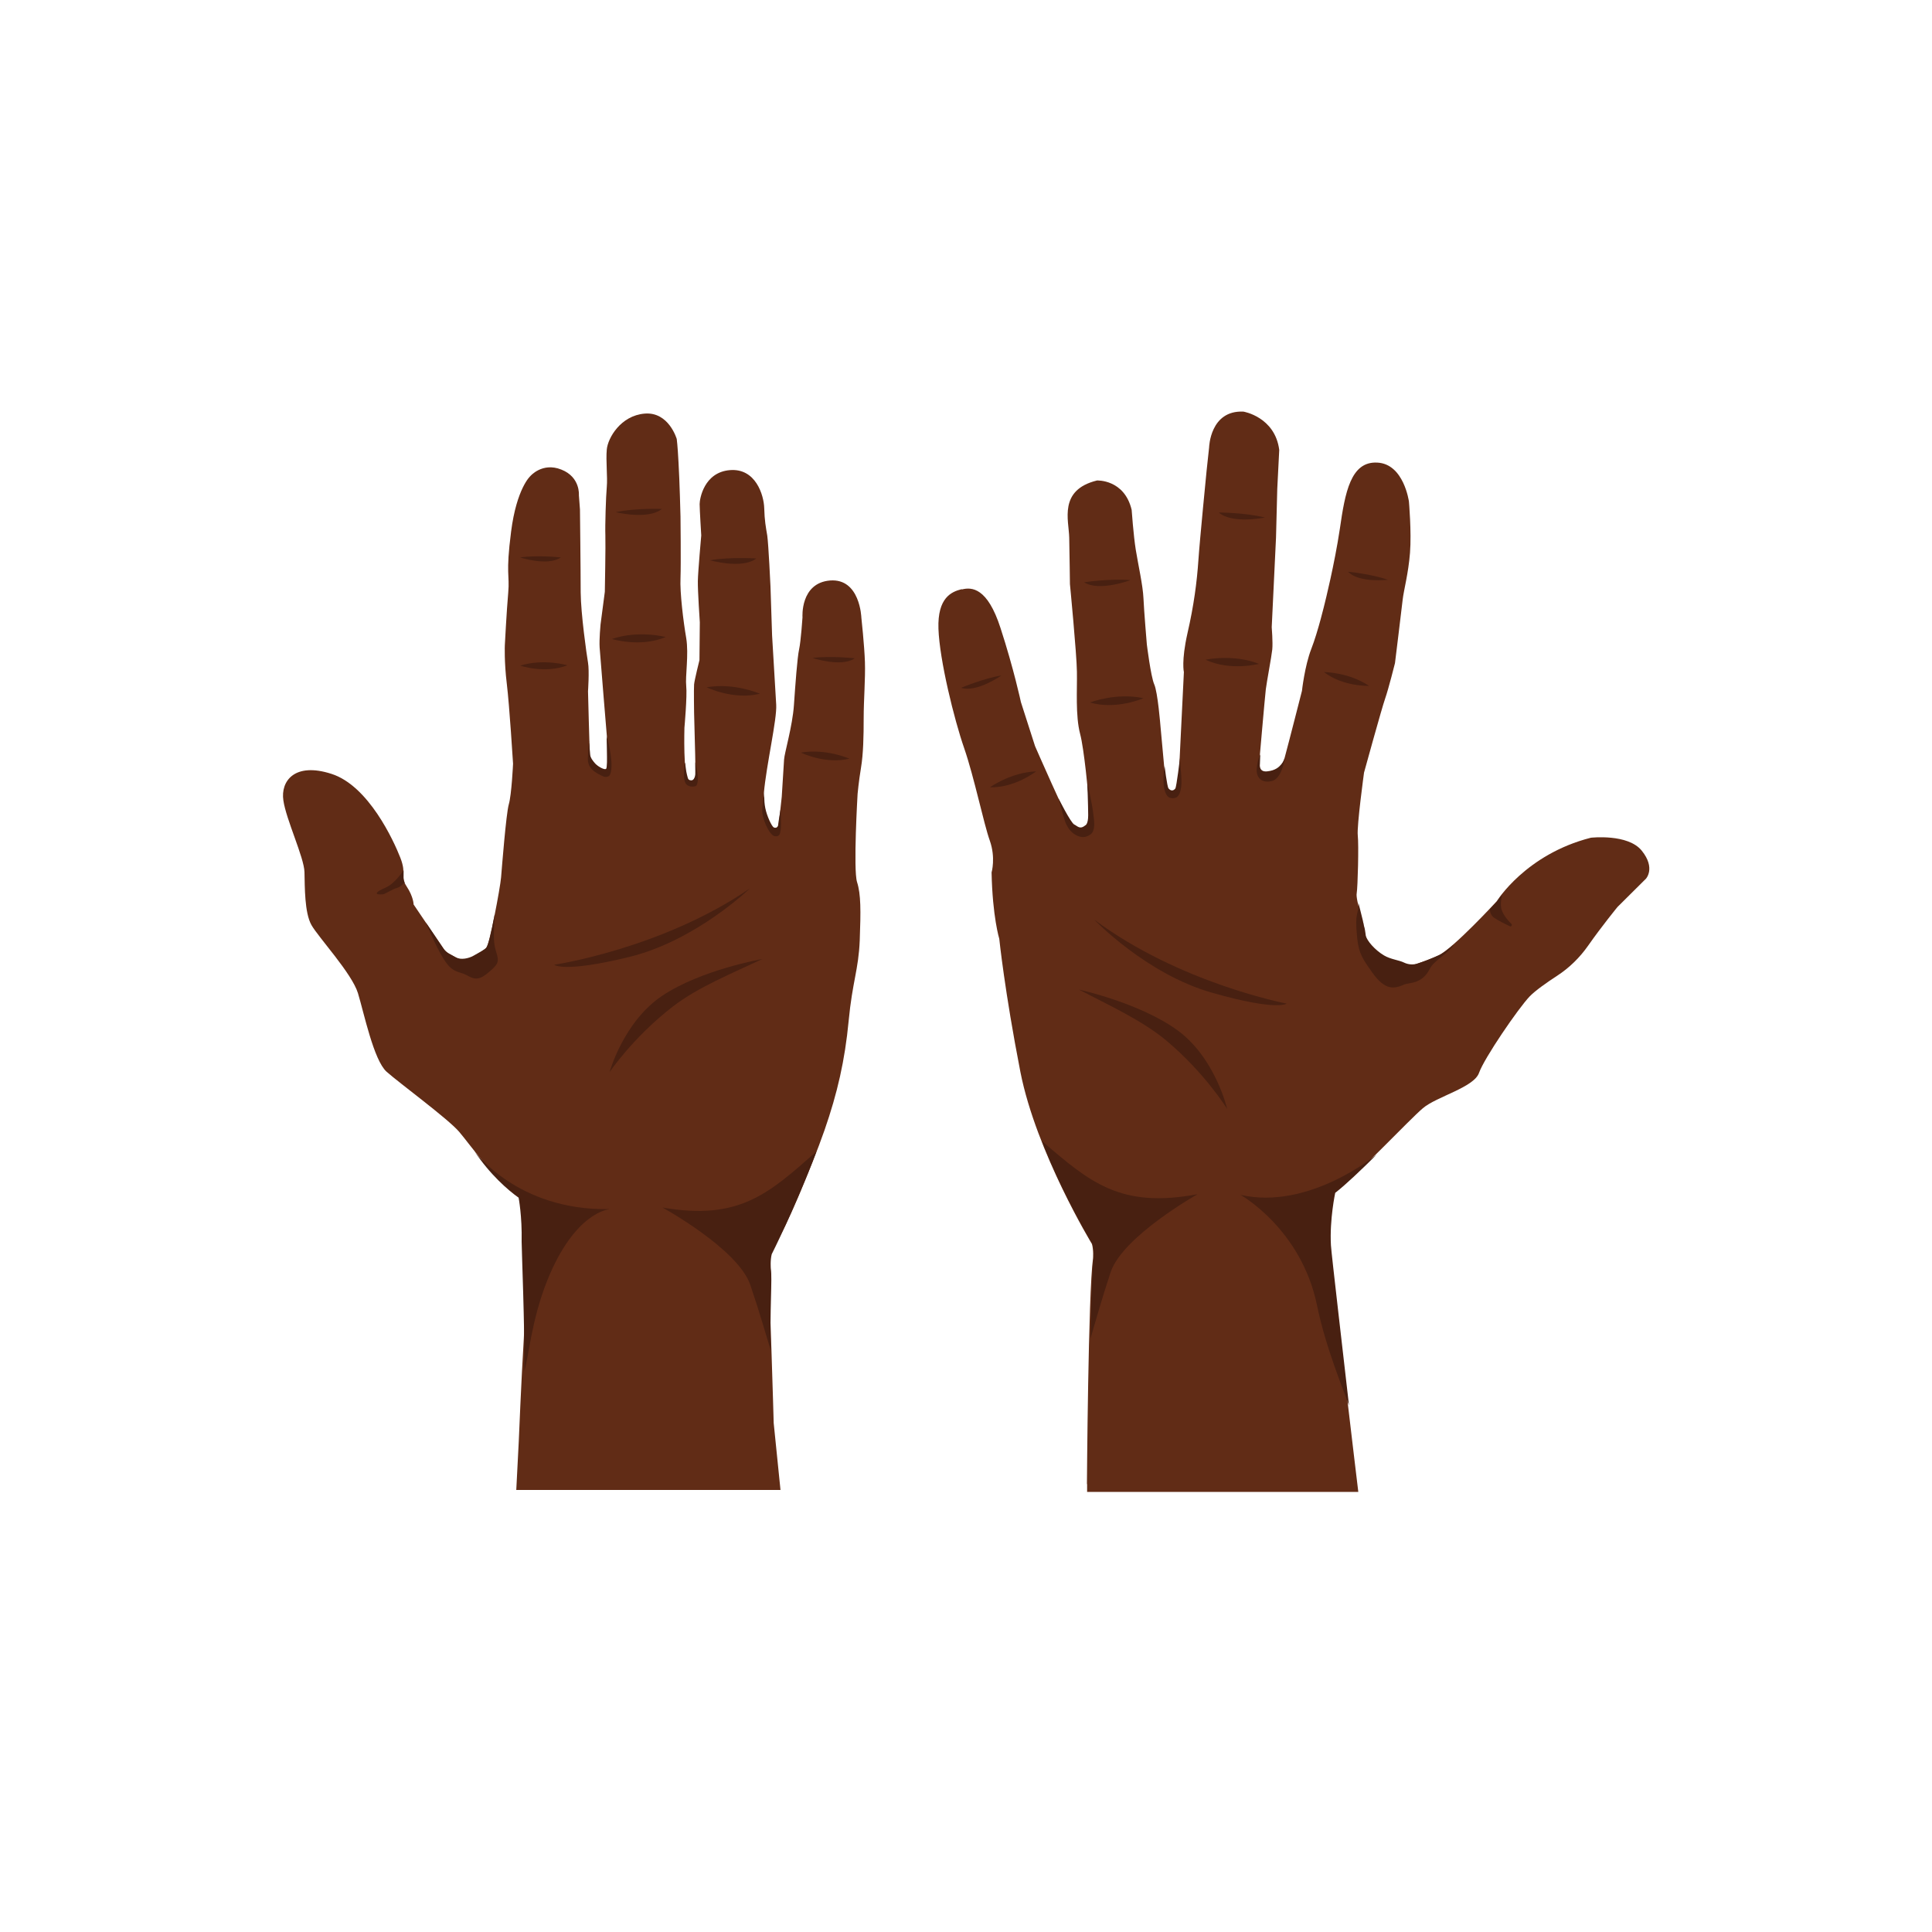 <?xml version="1.0" encoding="UTF-8"?>
<svg id="Layer_1" xmlns="http://www.w3.org/2000/svg" version="1.1" viewBox="0 0 1080 1080">
  <!-- Generator: Adobe Illustrator 29.0.0, SVG Export Plug-In . SVG Version: 2.1.0 Build 186)  -->
  <defs>
    <style>
      .st0 {
        fill: #612c16;
      }

      .st1 {
        fill: #482011;
      }
    </style>
  </defs>
  <g id="Layer_11" data-name="Layer_1">
    <g>
      <path class="st0" d="M537.7,329.5c5.5-1.4,14.3-1.1,21.6,21.6,7.4,22.7,11.4,41.4,11.4,41.4l7.9,24.6s17.9,41,20.4,43.8,3.7,4.3,6.4,2.8c1.9-1.1,2.4-.9,3-3.3.8-2.6,1-5.4.7-8.1-.8-9.4-3.1-33.8-5.3-42-2.7-10.3-1.6-25-1.8-34.8-.1-9.7-3.9-49-3.9-49,0,0-.2-16.5-.4-26-.2-9.6-6.1-26.6,15.5-31.9,0,0,15.3-.8,19.4,16.4,0,0,1,14.2,2.3,22.3,1.3,8.1,4,20,4.3,27.1s1.9,25.9,1.9,25.9c0,0,2.2,17.8,4.1,22.2,2,4.3,3.5,23.3,3.5,23.3l3.1,33.8s-.1,3.2,4.5,2.5c2.9-.5,3-15.5,3-15.5l2.5-50.9s-1.5-6.1,2-21.7c3.6-15.6,5.3-28.9,6.1-40.7.8-11.8,4.6-50.2,4.6-50.2l1.4-13s.5-20.9,19.2-20c0,0,17.6,2.9,20,21.4l-1.1,21.7-.7,27.3-2.4,50.1s.7,8.6.3,12.5c-.4,3.9-3.1,18.1-3.6,22.2s-3.7,41-3.7,41c0,0-1.4,6.3,3.2,5.9s9-1.2,11.1-8.9c2.1-7.7,9.6-37.1,9.6-37.1,0,0,1.5-13.8,5.2-23.4,3.8-9.7,7.6-25.8,7.6-25.8,0,0,5.4-21.4,8.4-41.5,2.9-20.1,6-37.7,20.9-36.9,14.9.7,17.7,21.8,17.7,21.8,0,0,1.5,17,.6,28.6s-3.5,20.9-4.1,26.2c-.6,5.4-4.3,35.5-4.3,35.5,0,0-3.6,14.4-5.5,19.8s-11.8,41.4-11.8,41.4c0,0-4.1,29.9-3.5,35.1s0,28.9-.6,32.4c-.7,3.5,4.5,18.6,4.7,23.8.1,2.3,4.1,7.9,9.7,11.2,6.7,4,15.2,5.6,15.2,5.6,0,0,8.1-2.2,16.2-6,8.2-3.8,32.5-30.2,32.5-30.2,0,0,16.1-26.2,52.6-35.5,0,0,20.8-2.4,28.5,7.3,7.8,9.7,2.3,15.6,2.3,15.6l-15.9,15.8s-8.7,10.6-16.4,21.6c-4.7,6.7-10.5,12.4-17.4,16.9-5.7,3.7-12.1,8.2-15.3,11.5-6.4,6.7-25.4,34.5-28.3,42.7-2.8,8.2-23.8,13.3-31.4,19.8-7.7,6.5-36.7,37.5-49.4,47.2,0,0-3.2,14.8-2.4,29.3.8,14.5,15.7,138,15.7,138h-151.6v-4.4h-.1s.7-106.9,3.4-126.1c0,0,.4-4.6-.6-8.1,0,0-31.1-51.1-40-96.2-8.8-45.1-11.8-74.4-11.8-74.4,0,0-3.8-12.3-4.3-37.1,0,0,2.4-8.2-1-17.8-3.4-9.5-8.7-35.4-14.3-51.6-5.6-16.1-13.8-49.3-14.4-66.8-.6-17.5,7.4-20.7,12.8-22.1h.3Z"/>
      <g>
        <path class="st1" d="M669.4,667.6s-42,23.6-48.6,43.7c-4.5,13.6-8.8,28.6-11.2,36.9.5-22,1-39.3,1.7-44.7,0,0,.4-4.6-.6-8.1,0,0-16-26.2-28.3-57.6,26.9,23.2,44,37.8,86.9,29.8h.1Z"/>
        <path class="st1" d="M693.3,667.9c38.5,8.9,76.2-22.5,76.3-22.5-8.8,8.7-17.6,17.1-23.2,21.4,0,0-3.2,14.8-2.4,29.3.2,4.2,7.4,65.6,10.1,89.5-2.6-7.3-13.1-32.4-17.9-56-8.8-42.7-42.8-61.7-42.8-61.7h-.1Z"/>
        <path class="st1" d="M686,619.9s-12.4-20.1-34-38.2c-13.5-11.3-32.1-19.7-48.8-28.5,0,0,34,7.4,55.1,22.8,21.1,15.4,27.7,43.9,27.7,43.9Z"/>
        <path class="st1" d="M719.2,561s-59.7-11.3-107.5-46.9c0,0,28.9,30.3,65.7,40.8,36.7,10.5,41.9,6.1,41.9,6.1h0Z"/>
        <path class="st1" d="M718.1,424.4s-1.5,10.8-7.1,12.2c-5.6,1.4-8.7-1.8-8.5-6.5s2-8.4,2-8.4l-.2,5.4s-.8,4.6,4,4.1,6.7-2.5,7.9-3.9,1.8-3,1.8-3h.1Z"/>
        <path class="st1" d="M651,428.1s-2.1,12.2,1.5,16.8c.8,1,1.8,1.3,3.2,1.3s2.4-.5,3.1-1.6c3.3-4.9.6-16.6.8-20.8,0,0-1.9,16.1-2.6,17-1,1.3-2.5,1.5-3.8-.1-.8-1.1-2.2-12.6-2.2-12.6h0Z"/>
        <path class="st1" d="M607.8,437.3s2.8,12.6,3.3,17.2c.5,4,1.6,9.9-1.7,12.1s-6,1.3-8.3,0-4.8-4-6.2-8.9c-1.4-4.7-3.2-11.4-3.2-11.4,0,0,6.9,13.7,8.8,14.6,1.9.9,3.1,3,6.3.4,0,0,1.5-.6,1.5-5.6s-.5-18.3-.5-18.3h0Z"/>
        <path class="st1" d="M703.8,371.1s-16,4.2-29.9-2.3c0,0,15.3-3.4,29.9,2.3Z"/>
        <path class="st1" d="M707.1,289.3s-18.2,3.8-25.8-2.8c0,0,14.5,0,25.8,2.8Z"/>
        <path class="st1" d="M639.2,390.3s-15.2,6.7-29.9,2.4c0,0,14.5-5.7,29.9-2.4Z"/>
        <path class="st1" d="M631.9,324.3s-17.4,6.6-25.9,1.2c0,0,14.4-2.2,25.9-1.2Z"/>
        <path class="st1" d="M579.2,431.2s-11.9,9.3-25.8,8.9c0,0,11.5-8.3,25.8-8.9Z"/>
        <path class="st1" d="M559.8,377.6s-13.8,9.7-22.5,6.9c0,0,12.1-5.2,22.5-6.9Z"/>
        <path class="st1" d="M765.3,383.4s-14.6.5-25.2-7.7c0,0,13.7,0,25.2,7.7Z"/>
        <path class="st1" d="M775.9,324.1s-16.3,1.9-22.3-4.5c0,0,12.7,1.2,22.3,4.5Z"/>
        <path class="st1" d="M839.8,500s-1.6,5.4-.3,8.8c1.1,3,3.4,5.7,5.4,7.7.6.6-.1,1.7-.9,1.3-2.7-1.3-6.1-3-8.7-4.7-1.9-1.3-2.3-3.1-2.5-4.8l4.2-4.6,2.8-3.7h0Z"/>
        <path class="st1" d="M761.6,514.1c.4,1.6.8,3.2,1.1,4.7-.1-.3-.2-.7-.3-1l-.8-3.6h0Z"/>
        <path class="st1" d="M799.3,541.5c-4.3,8.7-11.5,7.7-14.2,8.8-5.3,2.3-10.5,4-18.1-6.8-4.8-6.8-7.4-10.2-8.3-18.9-1.6-15.8.8-12.4.7-19.8h0c.7,2.9,1.2,4.6,2.3,9.2l.8,3.7c0,.3.2.7.3,1,.4,1.8.5,3.3.7,4.4.6,2.6,4.8,7.8,10.2,11,3.7,2.2,8.4,2.6,11.2,4,2.3,1.1,4.9,1.3,7.3.6,3.1-1,7.8-2.7,12.4-4.8,2-.9,4.8-3.1,8.1-5.9h0c-2.7,4.7-11.2,9-13.4,13.5Z"/>
      </g>
    </g>
    <g>
      <path class="st0" d="M483.5,370.1c-.3-9.3-2-24.9-2-24.9,0,0-.7-22-17.5-20.7-16.8,1.4-15.4,20.6-15.4,20.6,0,0-.9,13.4-1.9,17.9s-2.1,19.7-2.9,31.3c-.8,11.6-5.3,26.7-5.5,30.3-.2,3.6-1.3,20.8-1.3,20.8l-1.7,15.7c-.2,1.9-2.7,2.6-3.8,1-2.5-3.4-5.3-9.4-4.5-18.7,1.4-15.9,7.4-41.3,6.9-49.5s-2.3-38.7-2.3-38.7l-.9-27.4s-1.1-23.6-1.8-28.4c-.8-4.8-1.5-8.3-1.7-15.4s-4.7-22.4-19.2-21.2c-14.5,1.2-16.9,16.1-16.9,19s.9,17.5.9,17.5c0,0-1.8,20.1-1.9,25.5s1.1,23.1,1.1,23.1l-.2,21.1s-2.8,11.2-3,13.6,0,15.8,0,15.8l.6,23.1.2,11.8s-.5,4.4-3.8,2.8c-3.2-1.5-2.4-29.3-2.4-29.3,0,0,1.6-17.8,1-23.3s1.5-17.6,0-26.8c-1.6-9.2-3.6-25.6-3.2-33.6.3-8,0-34.3,0-34.3,0,0-.5-20.3-1.1-30.1-.5-9.8-1-13.3-1-13.3,0,0-4.4-15.3-17.9-14.2s-20.6,13.7-21.2,20c-.6,6.3.5,15.5,0,20.9s-1,21.9-.8,27.1-.3,31.6-.3,31.6l-2.4,18.3s-.8,8.3-.5,12.9,4.2,51.5,4.2,51.5c0,0,.9,15.1-.3,16.6s-8.9-3.7-9.3-7.5c-.3-3.8-1.1-36.2-1.1-36.2,0,0,.8-11.4,0-16-.8-4.7-4-27.2-4.1-39.3,0-12.1-.4-46.3-.4-46.3l-.6-8s.9-10.1-9.8-14.3c-10.7-4.3-17.4,3.7-17.4,3.7,0,0-7.6,6.8-10.7,31-3.1,24.1-.7,23.9-1.6,34.1-.9,10.1-1.9,29.4-1.9,29.4,0,0-.4,9.2,1.1,21.5s3.5,44.7,3.5,44.7c0,0-.8,17.4-2.4,22.8-1.5,5.4-3.8,34.8-4.3,40.8-.5,5.9-6.4,37.3-8.3,39.4-1.1,1.2-5.1,3.6-8.3,5.4-2.7,1.5-5.9,1.5-8.6,0l-4-2.2c-1.2-.7-2.2-1.6-3-2.8l-16.7-24.7s0-4.2-3.9-10.1c-3.8-5.8.2-6.5-3.5-16s-17.8-40.3-38.5-46.9c-20.7-6.7-28.5,4.1-26.9,14.8,1.5,10.7,11.6,31.9,11.8,40.1s0,22.7,3.9,29.6,22.6,27,26,38.1c3.4,11.2,8.8,37.4,16,43.9,7.2,6.4,34.2,26.2,40.5,33.5s17.7,24.6,34.9,36.8c0,0,2.7,56.4,1.3,79.1-1.4,22.7-2.8,57.1-2.8,57.1l-1.4,27.3h147.7l-3.8-37.4s-2.2-80.5-3.5-87.4c-1.2-6.9,2.8-13.3,5.6-15.3s19.1-40.3,26.3-61,11.4-39,13.5-61.1,5.5-28.4,6.2-45c.6-16.6.7-25.7-1.5-32.6s.3-49.3.3-49.3c0,0,.6-6.8,1.9-14.6,1.3-7.8,1.5-17.6,1.5-27.8s1-22,.7-31.3h.1Z"/>
      <g>
        <path class="st1" d="M370.3,675s42.2,23.1,49.1,43.2c4.6,13.5,9,28.5,11.5,36.8-.7-22,.9-40.3,0-45.8,0,0-.4-4.6.5-8.1,0,0,13.1-25.9,25-57.4-26.6,23.5-43.2,38.8-86.2,31.3h0Z"/>
        <path class="st1" d="M340.4,675.9c-51.2.9-75.2-32.4-75.2-32.4,8.6,13,18.9,21.9,24.7,26,0,0,2,10.2,1.7,24.7,0,4.2,1.8,47.8,1.5,72.2,2.4-7.3,3.9-28.4,12.9-50.8,15.4-38.2,34.5-39.6,34.5-39.6h-.1Z"/>
        <path class="st1" d="M340.7,599.4s13.2-19.6,35.5-36.8c14-10.8,32.9-18.4,49.9-26.5,0,0-34.3,6-56,20.6s-29.4,42.8-29.4,42.8h0Z"/>
        <path class="st1" d="M309.8,539.3s60.1-8.9,109.3-42.6c0,0-30.1,29.1-67.2,38.2-37.1,9.1-42.1,4.4-42.1,4.4Z"/>
        <path class="st1" d="M342.1,357.2s15.9,4.9,30-1.1c0,0-15.1-4-30,1.1Z"/>
        <path class="st1" d="M344.2,286.3s18,4.5,25.8-1.8c0,0-14.5-.6-25.8,1.8Z"/>
        <path class="st1" d="M395,384.2s14.9,7.3,29.8,3.6c0,0-14.3-6.3-29.8-3.6Z"/>
        <path class="st1" d="M396.9,313.2s17.9,5.1,25.9-1c0,0-14.5-1-25.9,1Z"/>
        <path class="st1" d="M447.7,420.7s13.5,6.7,27.1,3.4c0,0-13-5.8-27.1-3.4Z"/>
        <path class="st1" d="M454.2,367.8s16.1,5.4,23.6.2c0,0-13.1-1.5-23.6-.2Z"/>
        <path class="st1" d="M290.8,372.1s13.8,4.7,26.4-.2c0,0-13.2-3.9-26.4.2Z"/>
        <path class="st1" d="M290.7,311.6s15.5,5.1,22.8,0c0,0-12.7-1.4-22.8,0Z"/>
        <path class="st1" d="M329.4,414.2s-1.1,10.1-.7,11.5.4,4.8,8.5,8.3c1.1.5,2.9.4,3.6-.6,2.6-4.4-.3-17.6-1.7-21.8,0,0,.3,12.8.2,14.5-.2,2,0,3.6-.7,3.8-1.2.4-4.7-1.7-5.9-3.1s-2.7-3.1-2.9-5.4c-.2-3.1-.5-7.1-.5-7.1h.1Z"/>
        <path class="st1" d="M382.9,426.3s-1.3,6.9,0,10.8c1,3.1,5.1,2.9,6.2,2.2,1-.7,1.3-4.3.7-7.7-.6-3.4-1.1-5.5-1.1-5.5,0,0,0,4.4,0,5.1,0,.7,0,2-.2,2.8-.3.8-.7,2.2-2,2.2s-1.7-.4-2-1.3c-.3-1-.7-2.7-.9-3.8-.2-1.1-.6-4.7-.6-4.7h-.1Z"/>
        <path class="st1" d="M436.4,452.7s.4,9.2,0,11.3-.5,3.9-3.4,3.4-7.2-10-6.9-14.7c.3-4.6,1.2-10.1,1.2-10.1,0,0-.4,4.6.5,9.1s3.6,10.2,4.7,10.8c1.2.6,2.4,0,2.5-1.4s1.3-8.4,1.3-8.4h.1Z"/>
        <path class="st1" d="M247.7,535.6c4.5,7.4,7.4,7.3,11.3,8.7,3.9,1.4,6.8,5.3,13.2,0,6.4-5.2,7-6.4,5.2-12.1-1.5-4.9-1.6-7.6-.9-21-2,11.2-3.5,17.2-4.7,18.6-1.1,1.2-4,2.7-7.2,4.5-2.7,1.5-7,2.4-9.7.9l-4-2.2c-1.2-.7-2.2-1.6-3-2.8l-9.9-14.6h0s5.3,12.8,9.7,20h0Z"/>
        <path class="st1" d="M225.5,486.6s-4.6,7.3-10,9.6-7,4.2-1.4,3.7c1,0,5.5-3,7.7-3.5s4.4-3.1,4.4-3.1c0,0-.6-1.1-.6-2.4v-4.3h-.1Z"/>
      </g>
    </g>
  </g>
</svg>